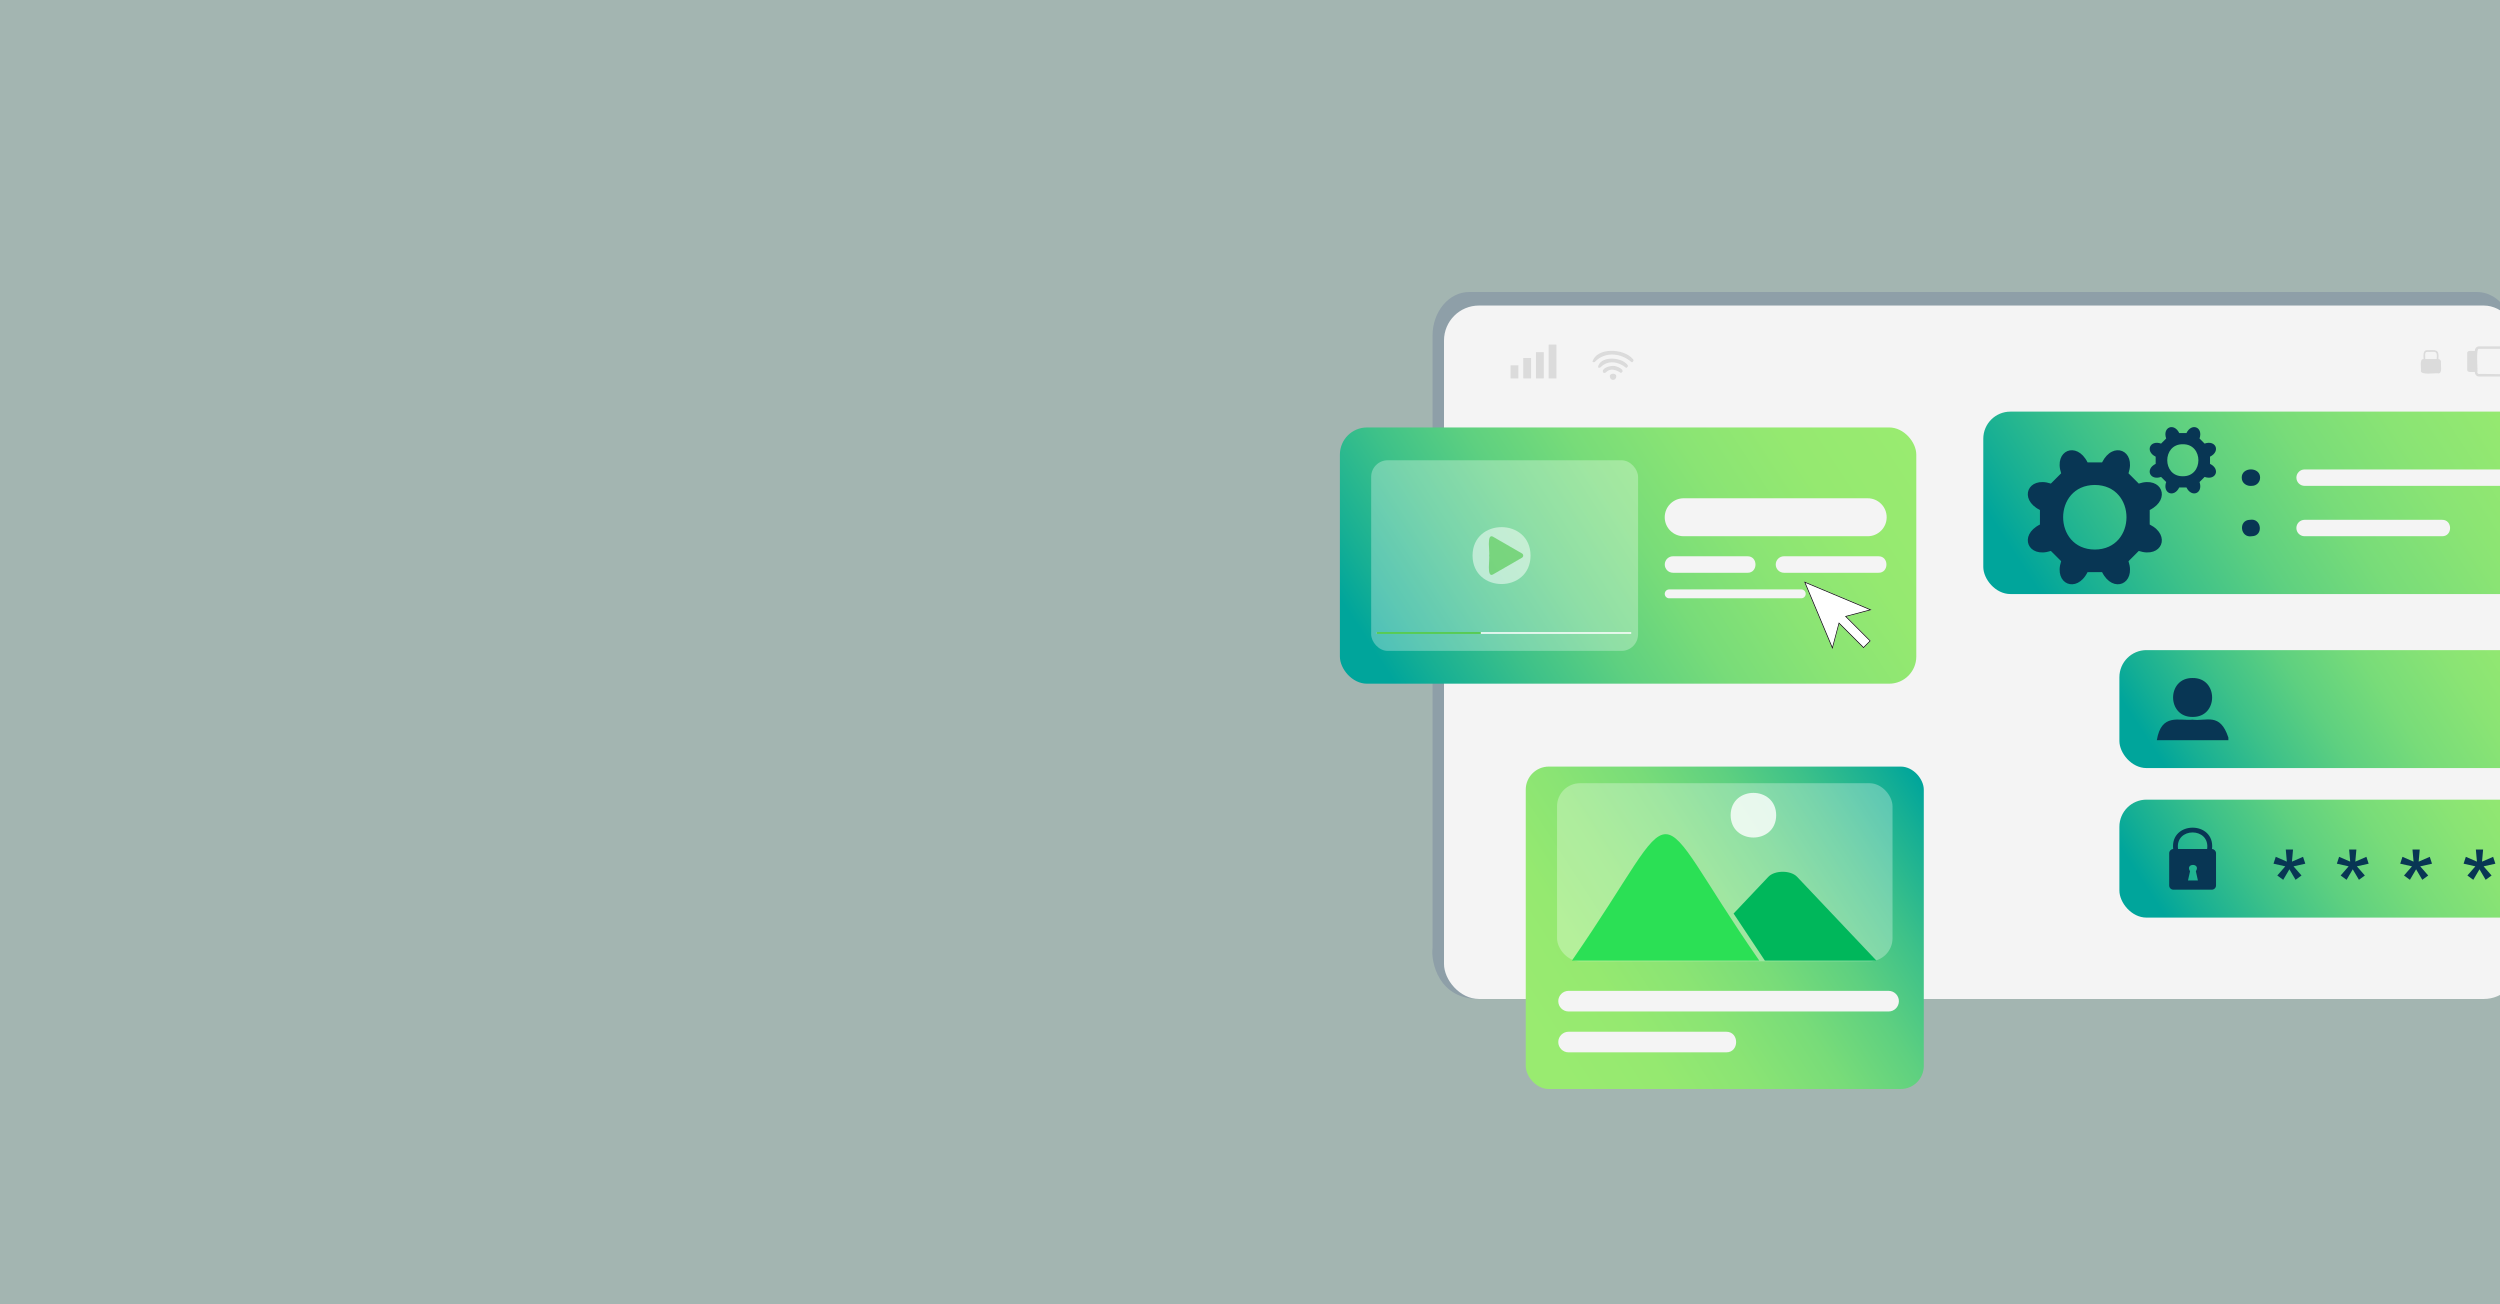 <?xml version="1.0" encoding="UTF-8"?><svg id="a" xmlns="http://www.w3.org/2000/svg" xmlns:xlink="http://www.w3.org/1999/xlink" viewBox="0 0 1200 626"><defs><style>.h{fill:none;}.h,.i,.j,.k,.l,.m,.n,.o,.p,.q,.r,.s,.t,.u,.v,.w,.x,.y,.z,.aa{stroke-width:0px;}.i{opacity:.8;}.i,.j,.m,.t{fill:#fff;}.j,.k,.ab{opacity:.5;}.k,.r{fill:#30bf28;}.ac{clip-path:url(#b);}.m{opacity:.3;}.n{fill:#2be055;}.o{fill:#083654;}.p{fill:#a3b5b1;}.q{fill:#c1c1c1;}.s{fill:#8e9fa8;}.u{fill:#f4f4f4;}.v{fill:#00b75b;}.w{fill:url(#c);}.x{fill:url(#e);}.y{fill:url(#f);}.z{fill:url(#d);}.aa{fill:url(#g);}</style><clipPath id="b"><rect class="h" width="1200" height="626"/></clipPath><linearGradient id="c" x1="1234.72" y1="159.61" x2="997.87" y2="313.61" gradientUnits="userSpaceOnUse"><stop offset="0" stop-color="#99eb70"/><stop offset=".18" stop-color="#95e970"/><stop offset=".34" stop-color="#8ae474"/><stop offset=".5" stop-color="#78dc79"/><stop offset=".65" stop-color="#5ed080"/><stop offset=".79" stop-color="#3dc189"/><stop offset=".93" stop-color="#16af94"/><stop offset="1" stop-color="#00a59b"/></linearGradient><linearGradient id="d" x1="902.2" y1="188.18" x2="674.8" y2="336.05" xlink:href="#c"/><linearGradient id="e" x1="926.49" y1="381.23" x2="740.75" y2="502" gradientUnits="userSpaceOnUse"><stop offset="0" stop-color="#00a59b"/><stop offset=".07" stop-color="#16af94"/><stop offset=".21" stop-color="#3dc189"/><stop offset=".35" stop-color="#5ed080"/><stop offset=".5" stop-color="#78dc79"/><stop offset=".66" stop-color="#8ae474"/><stop offset=".82" stop-color="#95e970"/><stop offset="1" stop-color="#99eb70"/></linearGradient><linearGradient id="f" x1="1237.46" y1="278.07" x2="1056.99" y2="395.42" xlink:href="#c"/><linearGradient id="g" x1="1237.46" y1="349.84" x2="1056.99" y2="467.19" xlink:href="#c"/></defs><rect class="p" y="0" width="1200" height="626"/><g class="ac"><path class="s" d="M1203.48,149.4c-3.28-5.78-8.74-9.24-14.61-9.24h-483.65c-9.71,0-17.6,9.38-17.6,20.92v294.02c-.84,6.27,2.65,25.1,23.37,24.42-2.06-5.01-14.74-14.58-16.14-19.32,0,0,0-294.02,0-294.02,0-9.88,6.55-17.92,14.61-17.92h483.65c5.56-.56,10.33,5.23,14.38,8.19l-4-7.05Z"/><rect class="u" x="693.12" y="146.66" width="515.86" height="332.85" rx="16.78" ry="16.78"/><g class="ab"><path class="q" d="M1213.75,166.25h-23.79c-1.18,0-2.09,1.03-2,2.19-.93.17-3.75-.59-3.7,1.07,0,0,0,7.96,0,7.96-.05,1.65,2.77.92,3.7,1.07-.09,1.17.82,2.2,2,2.19,0,0,23.79,0,23.79,0,1.1,0,2-.9,2-2,0,0,0-10.48,0-10.48,0-1.1-.9-2-2-2ZM1214.58,178.73c.92,1.81-24.29.42-24.62.83-.46,0-.83-.37-.83-.83.35-.63-.88-11.78.83-11.31,0,0,23.79,0,23.79,0,1.72-.51.47,10.73.83,11.31Z"/><rect class="q" x="725.08" y="175.35" width="3.74" height="6.28"/><rect class="q" x="731.17" y="171.84" width="3.74" height="9.8"/><rect class="q" x="737.27" y="169.06" width="3.74" height="12.57"/><rect class="q" x="743.36" y="165.41" width="3.74" height="16.23"/><path class="q" d="M783.18,173.88c-4.85-4.4-12.71-5.36-17.56-.26-.34.34-.9.34-1.24,0,2.01-6.95,14.97-6.55,19.42-1.24.56.52.13,1.52-.62,1.5Z"/><path class="q" d="M780.51,176.54c-3.57-2.95-8.66-3.91-12.24-.26-.34.34-.9.34-1.24,0,.85-5.42,10.83-5.17,14.09-1.24.56.52.13,1.52-.62,1.5Z"/><path class="q" d="M778.02,179.03c-2.12-1.56-5.14-2.53-7.26-.26-.34.34-.9.34-1.24,0-.94-2.06,2.99-3.11,4.56-3.13,1.54-.29,6.77,2.02,3.94,3.38Z"/><path class="q" d="M773.21,181.91c-2.31-3.33,4.39-3.36,2.13-.02h0c-.59.59-1.54.59-2.13.02Z"/><path class="q" d="M1170.42,172.36c.52-5.06-1.41-4.26-5.41-4.26-2.19-.04-1.67,2.87-1.71,4.26-2.13-.04-.99,4.41-1.26,5.56-.23,2.4,7.17.93,8.33,1.31,2.2.1,1.04-4.4,1.31-5.56,0-.7-.56-1.28-1.26-1.31ZM1165.01,168.9c3.51.21,5.06-1.23,4.6,3.45h-5.51c.16-.8-.55-3.5.91-3.45Z"/></g><rect class="w" x="951.98" y="197.58" width="314.02" height="87.56" rx="13.01" ry="13.01"/><rect class="z" x="643.15" y="205.18" width="276.67" height="122.99" rx="13.01" ry="13.01"/><rect class="m" x="658.16" y="220.92" width="128.11" height="91.51" rx="7.97" ry="7.97"/><path class="j" d="M734.67,266.68c-.08,18.21-27.77,18.21-27.85,0,.08-18.21,27.77-18.21,27.85,0Z"/><path class="k" d="M714.78,266.68c.45-1.05-1.36-10.71,1.76-9.11,3.49,2.02,10.52,6.07,14.01,8.09.78.45.78,1.58,0,2.04-3.49,2.01-10.52,6.08-14.01,8.09-3.12,1.61-1.31-8.06-1.76-9.11Z"/><rect class="t" x="660.81" y="303.47" width="122.17" height=".73"/><rect class="r" x="660.81" y="303.47" width="49.97" height=".73"/><path class="u" d="M896.49,257.39h-88.31c-5.03,0-9.11-4.08-9.11-9.11h0c0-5.03,4.08-9.11,9.11-9.11h88.31c5.03,0,9.11,4.08,9.11,9.11h0c0,5.03-4.08,9.11-9.11,9.11Z"/><path class="u" d="M838.78,274.93h-35.73c-2.19,0-3.96-1.78-3.96-3.96,0-2.19,1.78-3.96,3.96-3.96h35.73c5.13-.08,5.15,8.01,0,7.93Z"/><path class="u" d="M901.64,274.93h-45.33c-2.19,0-3.96-1.78-3.96-3.96,0-2.19,1.78-3.96,3.96-3.96h45.33c5.13-.08,5.15,8.01,0,7.93Z"/><path class="u" d="M864.61,287.18h-63.4c-1.18,0-2.13-.95-2.13-2.13h0c0-1.18.95-2.13,2.13-2.13h63.4c1.18,0,2.13.95,2.13,2.13h0c0,1.18-.95,2.13-2.13,2.13Z"/><rect class="x" x="732.36" y="367.96" width="191.06" height="154.76" rx="11.07" ry="11.07"/><rect class="m" x="747.38" y="375.94" width="161.03" height="85.51" rx="11.07" ry="11.07"/><path class="n" d="M799.49,461.1h-44.98c56.15-81.08,33.92-80.75,89.95,0h-44.98Z"/><path class="v" d="M900.68,461.1h-53.54l-15.02-22.6,1.1-1.16,15.57-16.45c3.08-3.25,10.77-3.25,13.84,0,9.04,9.53,28.87,30.52,38.05,40.2Z"/><path class="i" d="M852.57,391.3c-.06,14.29-21.79,14.29-21.86,0,.06-14.29,21.79-14.29,21.86,0Z"/><path class="u" d="M906.52,485.51h-153.6c-2.73,0-4.95-2.22-4.95-4.95h0c0-2.73,2.22-4.95,4.95-4.95h153.6c2.73,0,4.95,2.22,4.95,4.95h0c0,2.73-2.22,4.95-4.95,4.95Z"/><path class="u" d="M828.53,505.13h-75.61c-2.73,0-4.95-2.22-4.95-4.95,0-2.73,2.22-4.95,4.95-4.95h75.61c6.4-.09,6.44,9.99,0,9.9Z"/><rect class="y" x="1017.31" y="312.05" width="248.68" height="56.62" rx="13.01" ry="13.01"/><path class="o" d="M1069.62,354.05c-4.01-12.26-10.49-7.72-17.17-8.61-6.46.67-14.99-3.29-17.17,9.84h34.34v-1.23Z"/><path class="o" d="M1052.45,344.13c12.49.18,12.49-18.85,0-18.68-12.49-.17-12.49,18.86,0,18.68Z"/><rect class="aa" x="1017.31" y="383.83" width="248.68" height="56.62" rx="13.01" ry="13.01"/><path class="o" d="M1061.78,407.53c1.53-13.67-20.19-13.66-18.66,0-1.06.05-1.91.93-1.91,2.01v15.5c0,1.11.9,2.01,2.01,2.01h18.46c1.1,0,2.01-.91,2.01-2.01v-15.5c0-1.07-.85-1.95-1.91-2.01ZM1050.23,422.63l.99-4.43c-2.55-4.05,5.35-4.04,2.79,0l.99,4.43h-4.78ZM1059.43,407.52h-13.97c-1.46-10.6,15.43-10.59,13.97,0Z"/><path class="o" d="M1106.56,414.57l-5.67,1.27,3.83,4.4-2.84,2.07-2.97-5.05-2.97,5.05-2.84-2.07,3.83-4.4-5.65-1.27,1.08-3.3,5.32,2.31-.51-5.81h3.48l-.51,5.81,5.32-2.31,1.08,3.3Z"/><path class="o" d="M1136.97,414.57l-5.67,1.27,3.83,4.4-2.84,2.07-2.97-5.05-2.97,5.05-2.84-2.07,3.83-4.4-5.65-1.27,1.08-3.3,5.32,2.31-.51-5.81h3.48l-.51,5.81,5.32-2.31,1.08,3.3Z"/><path class="o" d="M1167.38,414.57l-5.67,1.27,3.83,4.4-2.84,2.07-2.97-5.05-2.97,5.05-2.84-2.07,3.83-4.4-5.65-1.27,1.08-3.3,5.32,2.31-.51-5.81h3.48l-.51,5.81,5.32-2.31,1.08,3.3Z"/><path class="o" d="M1197.8,414.57l-5.67,1.27,3.83,4.4-2.84,2.07-2.97-5.05-2.97,5.05-2.84-2.07,3.83-4.4-5.65-1.27,1.08-3.3,5.32,2.31-.51-5.81h3.48l-.51,5.81,5.32-2.31,1.08,3.3Z"/><polygon class="t" points="898.4 292.75 865.96 279.12 879.58 311.56 882.8 299.42 894.47 311.08 897.92 307.63 886.25 295.97 898.4 292.75"/><path class="l" d="M866.59,279.75l30.77,12.92-11.19,2.97-.56.15.41.41,11.43,11.43-2.97,2.97-11.43-11.43-.41-.41-.15.56-2.97,11.19-12.92-30.77M865.96,279.12l13.62,32.44,3.22-12.15,11.67,11.67,3.45-3.45-11.67-11.67,12.15-3.22-32.44-13.62h0Z"/><path class="o" d="M1031.86,251.77v-6.97c10.42-5.21,5.77-16.36-5.25-12.68-1.97-1.97-2.96-2.96-4.93-4.93,3.68-11.05-7.49-15.65-12.68-5.25h-6.97c-5.22-10.42-16.36-5.77-12.68,5.25-1.97,1.97-2.96,2.96-4.93,4.93-11.05-3.68-15.65,7.49-5.25,12.68v6.97c-10.42,5.21-5.77,16.36,5.25,12.68,1.97,1.97,2.96,2.96,4.93,4.93-3.68,11.05,7.49,15.65,12.68,5.25h6.97c5.21,10.42,16.36,5.77,12.68-5.25,1.97-1.97,2.96-2.96,4.93-4.93,11.05,3.68,15.65-7.49,5.25-12.68ZM1005.51,263.79c-20.27-.09-20.27-30.92,0-31.01,20.27.09,20.27,30.92,0,31.01Z"/><path class="o" d="M1060.81,222.65v-3.45c5.16-2.52,2.81-8.15-2.6-6.28-.97-.98-1.47-1.47-2.44-2.44,1.87-5.43-3.78-7.75-6.28-2.6h-3.45c-2.52-5.16-8.15-2.81-6.28,2.6-.97.97-1.47,1.47-2.44,2.44-5.42-1.87-7.75,3.78-2.6,6.28v3.45c-5.16,2.52-2.81,8.15,2.6,6.28.98.98,1.47,1.47,2.44,2.44-1.87,5.43,3.78,7.75,6.28,2.6h3.45c2.52,5.16,8.15,2.81,6.28-2.6.97-.98,1.47-1.47,2.44-2.44,5.43,1.87,7.75-3.78,2.6-6.28ZM1047.76,228.6c-9.97.15-9.97-15.51,0-15.36,9.96-.15,9.97,15.51,0,15.36Z"/><path class="u" d="M1234.35,233.21h-128.14c-2.18,0-3.94-1.76-3.94-3.94h0c0-2.18,1.76-3.94,3.94-3.94h128.14c2.18,0,3.94,1.76,3.94,3.94h0c0,2.18-1.76,3.94-3.94,3.94Z"/><path class="u" d="M1172.21,257.39h-66.01c-2.18,0-3.94-1.76-3.94-3.94,0-2.18,1.76-3.94,3.94-3.94h66.01c5.09-.07,5.12,7.95,0,7.88Z"/><path class="o" d="M1080.91,233.21c-2.47.32-4.9-1.32-4.88-3.94h0c-.08-5.27,8.9-5.27,8.82,0h0c0,2.18-1.76,3.94-3.94,3.94Z"/><path class="o" d="M1080.91,257.39c-5.6,1.02-6.68-7.77-.94-7.88,5.6-1.02,6.68,7.77.94,7.88Z"/></g></svg>